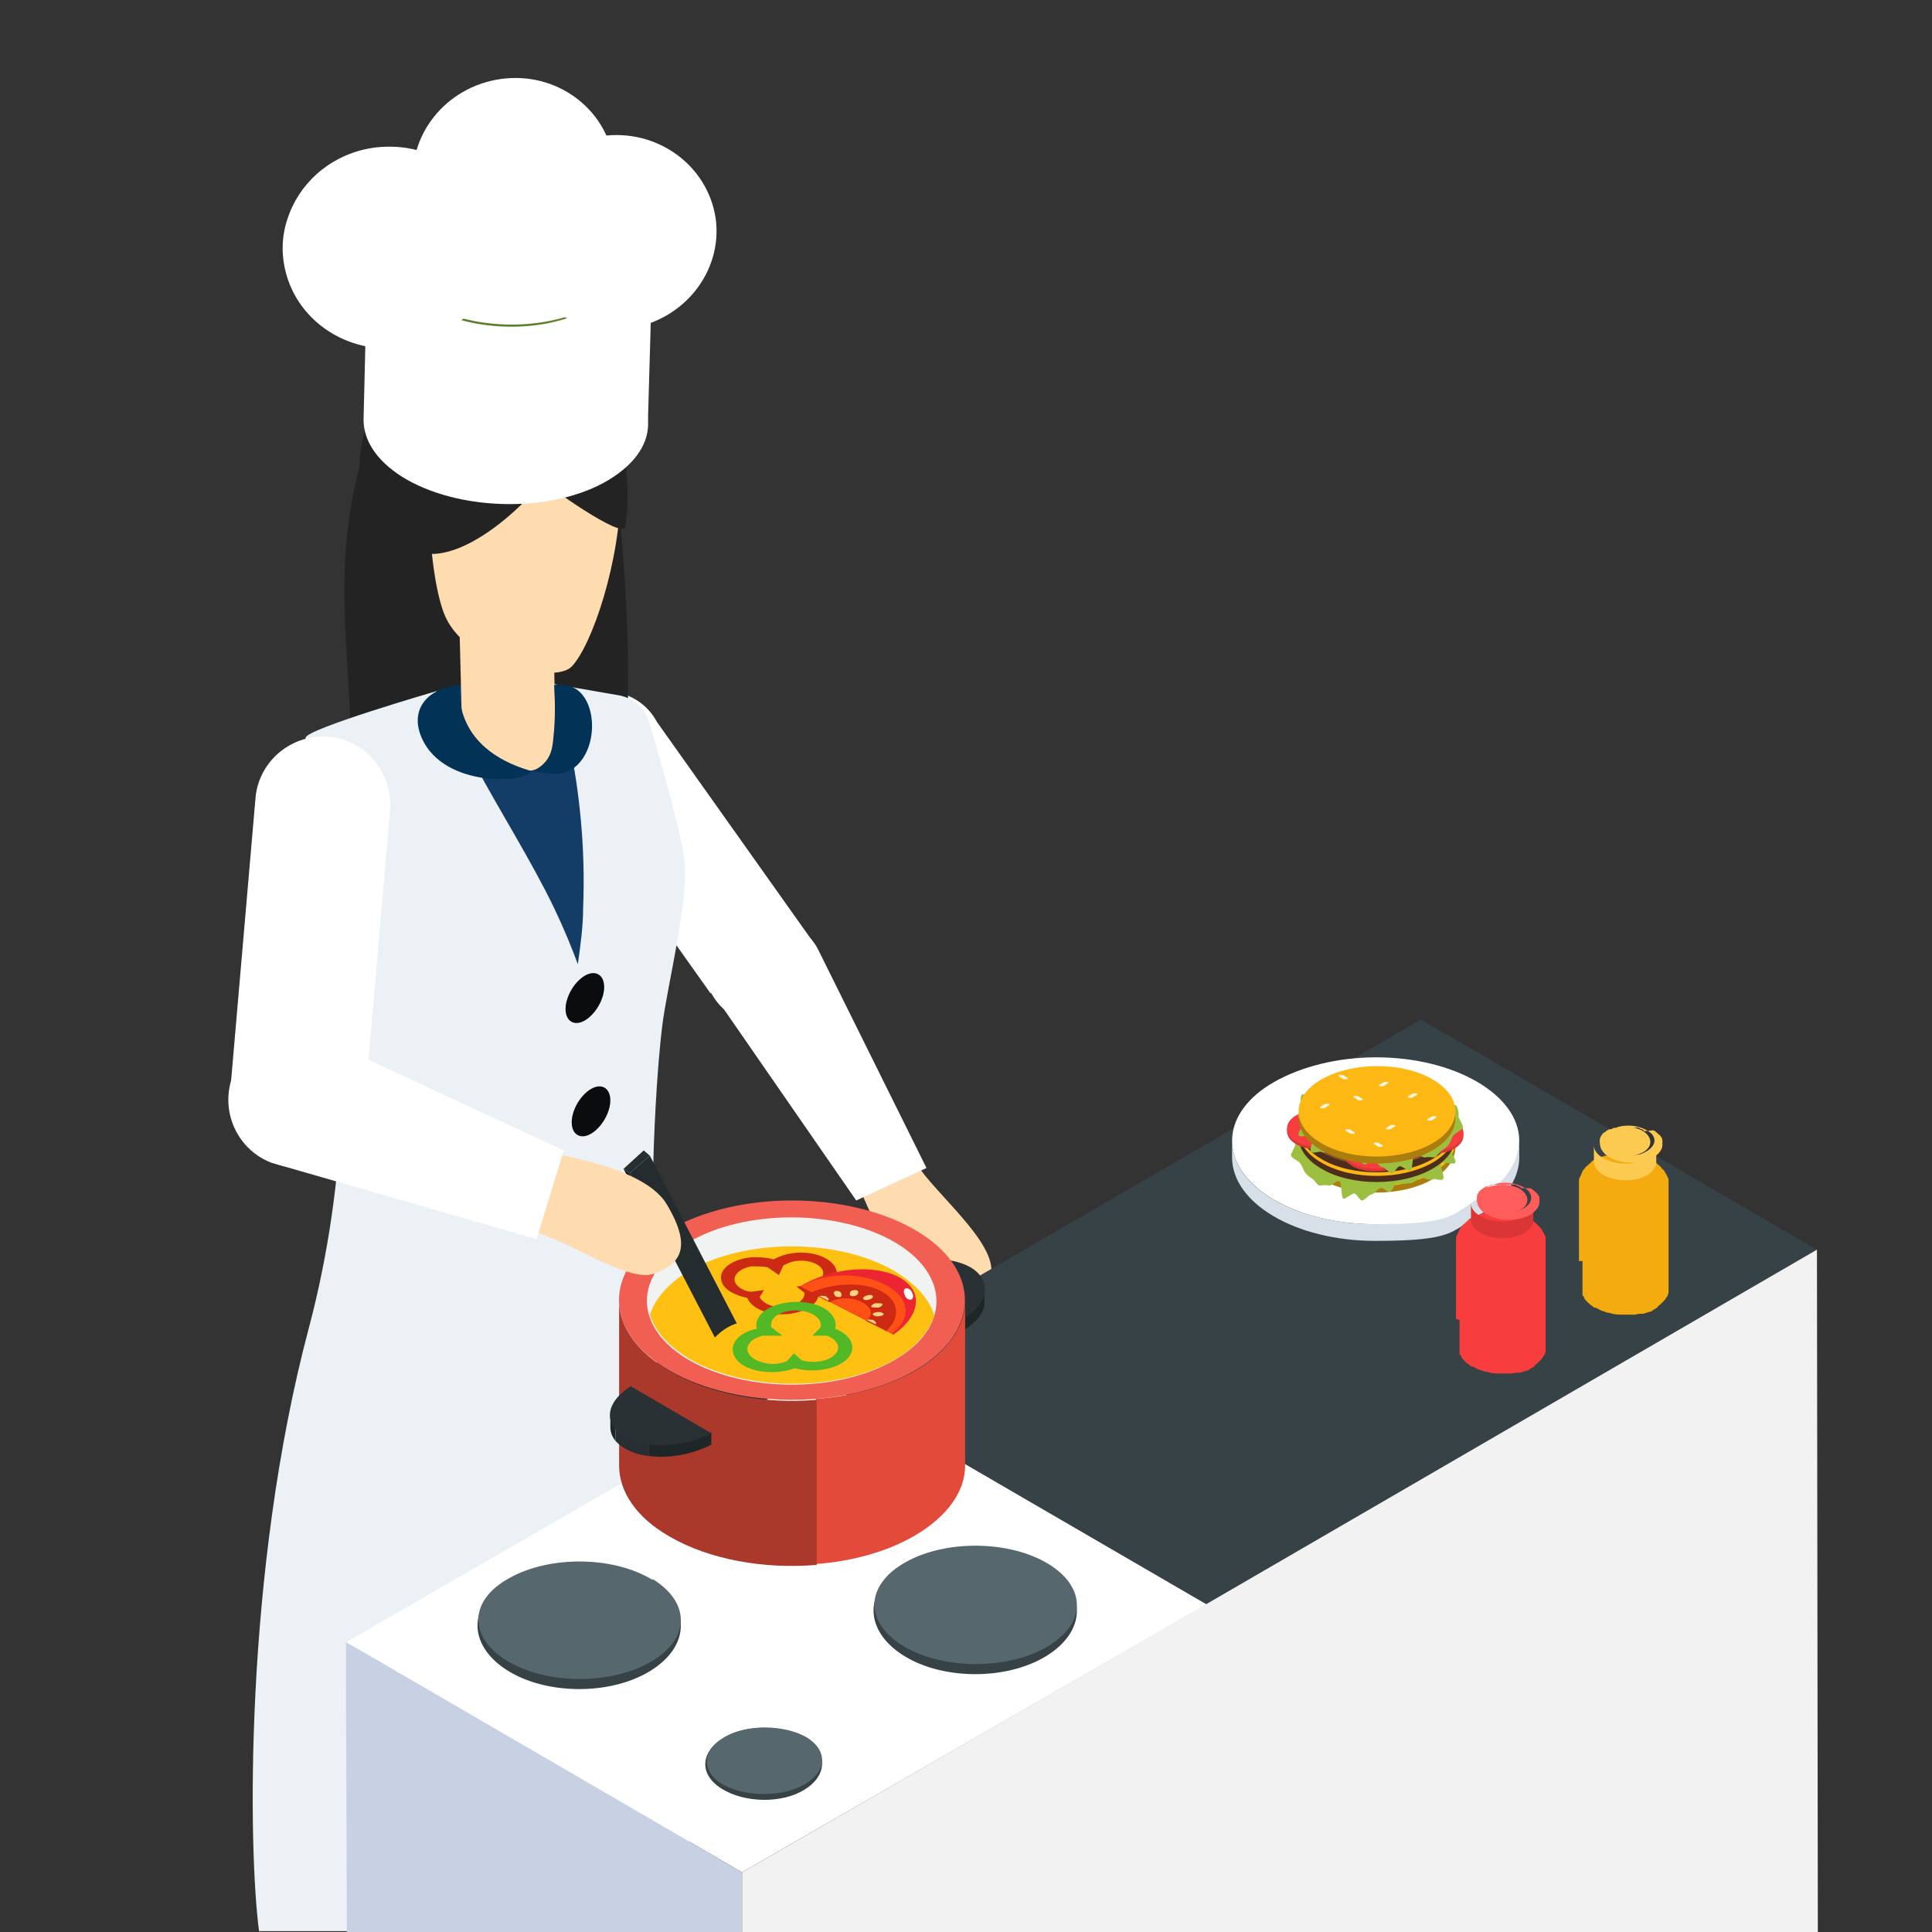 <?xml version="1.0" encoding="UTF-8"?>
<svg xmlns="http://www.w3.org/2000/svg" version="1.1" viewBox="0 0 220 220">
  <rect x="0" y="0" width="220" height="220" fill="#333333" stroke="none"/>
  <defs>
    <style>
      .cls-1 {
        fill: #ebf1f5;
      }

      .cls-2 {
        fill: #ab7d0d;
      }

      .cls-3 {
        fill: #fdb813;
      }

      .cls-4 {
        fill: #242c2e;
      }

      .cls-5 {
        fill: #fff;
      }

      .cls-6 {
        fill: #824e2c;
      }

      .cls-7, .cls-8 {
        fill: #c8d1e3;
      }

      .cls-9 {
        fill: #133c66;
      }

      .cls-10 {
        fill: #56676e;
      }

      .cls-11 {
        fill: none;
      }

      .cls-12 {
        fill: #272f32;
      }

      .cls-13 {
        fill: #5b8025;
      }

      .cls-14 {
        fill: #52b825;
      }

      .cls-15 {
        fill: #f3ab10;
      }

      .cls-16 {
        fill: #e24b3a;
      }

      .cls-17 {
        fill: #374246;
      }

      .cls-18 {
        fill: #d7e0e9;
      }

      .cls-19 {
        fill: #f2f2f2;
      }

      .cls-20 {
        fill: #ffdbb0;
      }

      .cls-21 {
        fill: #f1f2f2;
      }

      .cls-22 {
        fill: #293134;
      }

      .cls-23 {
        fill: #ff5c5c;
      }

      .cls-24, .cls-8 {
        isolation: isolate;
      }

      .cls-25 {
        fill: #ffd180;
      }

      .cls-26 {
        fill: #4d2e1a;
      }

      .cls-27 {
        fill: #ff5116;
      }

      .cls-28 {
        fill: #9cbf3f;
      }

      .cls-29 {
        fill: #fff4de;
      }

      .cls-30 {
        fill: #aa392c;
      }

      .cls-31 {
        fill: #0b0c0d;
      }

      .cls-32 {
        fill: #181d1e;
      }

      .cls-33 {
        fill: #262e30;
      }

      .cls-34 {
        fill: #fec111;
      }

      .cls-35 {
        fill: #232323;
      }

      .cls-36 {
        fill: #db3636;
      }

      .cls-37 {
        fill: #ed2532;
      }

      .cls-38 {
        fill: #1f2628;
      }

      .cls-39 {
        fill: #f73d3d;
      }

      .cls-40 {
        fill: #f05f51;
      }

      .cls-41 {
        fill: #033257;
      }

      .cls-42 {
        fill: #e1e4ea;
      }

      .cls-43 {
        fill: #cc2a12;
      }

      .cls-44 {
        fill: #fdca51;
      }

      .cls-8 {
        opacity: .3;
      }
    </style>
  </defs>
  <!-- Generator: Adobe Illustrator 28.7.3, SVG Export Plug-In . SVG Version: 1.2.0 Build 164)  -->
  <g>
    <g id="b">
      <g id="c">
        <g>
          <g>
            <g>
              <path class="cls-20" d="M103.6,129.9c-3.3.5-5.7,2.2-6.5,3.4.3,1.1,1.4,3.4,2.4,5.7,1.4,3.2,5,7.8,7.2,9.1,4.9,2.8,5.1-.3,6-2.5,1.4-3.3-5.2-8.8-7.8-12.3-1.3-1.7-1.2-3.4-1.3-3.4h0Z"/>
              <path class="cls-5" d="M81,113.1c1.7,3.2,5.7,4.4,8.8,2.7h0c3.2-1.7,4.4-5.7,2.6-8.8l-17.6-24.8c-1.7-3.2-5.7-4.4-8.8-2.7h0c-3.2,1.7-4.4,5.7-2.7,8.8,0,0,17.6,24.8,17.6,24.8Z"/>
              <path class="cls-5" d="M84.4,105.6c3.1-1.8,7-.7,8.7,2.4l12.4,25-8,3.7-15.5-22.4c-1.8-3.1-.7-7,2.4-8.7Z"/>
            </g>
            <path class="cls-35" d="M60.7,70.3c1.7-5.1,8-10,7.5-15.3.8-2.4,1.4-4.9,1.4-4.5,3.6,27.7,2.6,52.6-6.7,54.3-3.6.7-3-32.1-2.2-34.5Z"/>
            <path class="cls-35" d="M45.4,57.4c0-1,0-2.5.8-3.3,0,0,0,0,0,0,.2-.9.3-1.8.5-2.8,0-.7,0-1.5-.1-2.2,0-.2,0-.3,0-.5,1.9-1.4,3.9-2.8,6.1-3.8.5,1.8.7,3.8.1,5.4-.1.2-.4.3-.5,0,0-.2-.1-.4-.1-.6,0,1.2-.1,2.4-.2,3.6-.1,3.1.7,6.2.6,9.2,0,.2-.3.4-.5.3,0,1,0,2,0,2.9,0,.3,0,.6,0,.8,1.7,4.2,6.3,11.3,3.8,15.8-2,3.5-8.7,18.6-9.5,15.1-.8-3.7-6.4-10.1-6.5-14.6-.3-10.7-2.2-20,2-32.8,0-.5,3.7,7.9,3.7,7.4Z"/>
            <path class="cls-9" d="M71.6,114h-22.9l1.1-35.2c3.7-1.4,9.6-1.9,13.6-.7,8.9,2.5,8.1,36,8.1,36h0Z"/>
            <path class="cls-20" d="M61.3,87.5c-1.6.7-3.4.1-5-.5-2.5-1-3.7-4.7-3.7-4.7l-.3-11.7,10.7,1.2s.3,10.8.2,13.8c0,1.9-.3,1.3-1.8,1.9h0Z"/>
            <path class="cls-35" d="M46.8,67.8c6.5,6.3,9.1,3.3,15.5-.9,6.5-4.2,9.4-8.9,7.8-17.8-1.6-9.5-14.2-12.3-21.9-8-11.2,6.3-7.7,20.6-1.4,26.7Z"/>
            <path class="cls-20" d="M49,59.7c0,2.7.5,7.2,1.5,10,2.2,6.1,12.7,8.2,14.6,6.2,2.3-2.4,5.6-12,5.6-20.6s-4.6-7.5-11.2-8.4c-4.1-.6-10.3,4.1-10.5,12.8h0Z"/>
            <path class="cls-35" d="M53.4,44.4c5.6-4.1,13.2-2,15.5,1.2,2.6,3.8,2.9,10.8,2.3,14.4-.2,1.5-9-4.7-9.5-5.4.2.7-9.8,11.6-15.4,7.6-.2,0,2.6-14.6,7.1-17.9h0Z"/>
            <path class="cls-1" d="M78.4,219.1c1-11.6-2.6-43.3-3.8-68.1-.9-17.9.5-31.8.8-34.1.6-4.9,3.1-14.3,2.5-19.2-.3-2.9-3.9-15.5-4.2-16.1-.6-1.2-1.7-2.1-3.1-2.4l-7.5-1.3s3.9,11.1,3.3,25.5c0,2.1-.3,4.2-.6,6.4-.7-1.9-1.6-4.1-2.7-6.4-2.6-5.4-6.4-11.4-9-16.3-2.8-5.4-4.4-8.4-4.4-8.4,0,0-14.8,4.3-14.9,5.3-.2,1.3,9.4,33.1.4,67.1-7.5,28.1-6.9,60-5.7,68.8h48.6c.1-.3.2-.6.2-.9h0Z"/>
            <path class="cls-5" d="M26.2,124.4c-.4,4.3,2.7,8.1,6.9,8.5h0c4.2.4,8-2.7,8.4-6.9l2.9-33.6c.4-4.3-2.7-8.1-6.9-8.5h0c-4.2-.4-8,2.7-8.4,6.9l-2.9,33.6Z"/>
            <g class="cls-24">
              <path class="cls-32" d="M81.4,152.3l-9.7-18.7-.7-.5,10.2,19.5c0-.1.2-.2.2-.3h0Z"/>
              <polygon class="cls-33" points="71.7 133.6 71 133.1 73.3 131 74 131.6 71.7 133.6"/>
            </g>
            <path class="cls-31" d="M68.8,112.4c0-1.4-1-2-2.2-1.3-1.2.7-2.2,2.4-2.2,3.8s1,2,2.2,1.3c1.2-.7,2.2-2.4,2.2-3.8Z"/>
            <path class="cls-31" d="M69.5,125.3c0-1.4-1-2-2.2-1.3s-2.2,2.4-2.2,3.8,1,2,2.2,1.3c1.2-.7,2.2-2.4,2.2-3.8h0Z"/>
            <path class="cls-41" d="M64.8,87.8c3.4-1.8,3.4-8.1.5-9.5-.9-.5-2.2-.3-2.2-.3,0,0,.2,2.4,0,5.1-.2,1.7,0,3.5-2.4,4.7,0,0,2.8.7,4.1,0h0Z"/>
            <path class="cls-41" d="M48.1,84.2c2.6,5.5,11.8,5,12.4,3.6-9.4-2.7-8.1-9.8-8.1-9.8-3.7.3-5.9,2.8-4.3,6.2h0Z"/>
            <g>
              <g>
                <g class="cls-24">
                  <path class="cls-13" d="M67.1,29.7c4.8,2.9,4.7,7.5-.2,10.2-4.9,2.7-12.8,2.5-17.6-.4-4.8-2.9-4.7-7.5.2-10.2,4.9-2.7,12.8-2.5,17.6.4Z"/>
                </g>
                <path class="cls-5" d="M67.7,24.1c5,3.2,4.7,8.1-.6,10.9s-13.8,2.6-18.8-.6c-5-3.2-4.7-8.1.6-10.9s13.8-2.6,18.8.6h0Z"/>
                <g>
                  <path class="cls-5" d="M74.1,31.8v5c0,0-.3,10.5-.3,10.5v1c0,2.5-1.8,4.9-5.1,6.7-6.5,3.5-16.8,3.1-22.9-.7-3-1.9-4.4-4.2-4.4-6.5l.2-8.4v-6.6c.1,0,.2-1.5.2-1.5,0,.5,0,1,.2,1.5.2.7.5,1.4,1,2,.7,1,1.8,2,3.1,2.9.7.5,1.5.8,2.3,1.2.4.1.7.3,1.1.4,6.1,2.3,14.1,2,19.5-.9.2,0,.3-.2.5-.3.4-.2.8-.5,1.1-.7,2.3-1.6,3.5-3.7,3.5-5.7h0Z"/>
                  <path class="cls-5" d="M47.5,23.3c.3-.1.6-.3.9-.4.3-.1.8-.3,1.1-.5.6-.2,1.4-.5,2-.6.4-.1.8-.2,1.2-.3.9-.2,2.1-.3,2.3-.3.4,0,.8,0,1.1,0,.3,0,.8,0,1.1,0s.8,0,1.2,0c.7,0,1.6.1,2.3.2.3,0,.8.1,1.1.2.3,0,1.4.2,2.2.5.3,0,.8.2,1.1.3.6.2,1.4.5,2,.8.3.1.7.3,1,.5.3.2.7.4,1,.6-.4-.2-.9-.2-1.5,0-5-3.2-13.5-3.4-18.8-.6-5.4,2.8-5.7,7.7-.6,10.9,5,3.2,13.5,3.5,18.8.6,5.4-2.8,5.7-7.7.6-10.9.6-.3,1.1-.3,1.5,0,.2.1.5.3.8.5.4.3,1,.7,1.3,1.1.9.9,1.5,1.7,1.5,1.8.2.3.5.8.6,1.1.1.3.3.7.4,1,0,.3.2.6.2.9,0,.2,0,.4,0,.6,0,.3,0,.6,0,.9,0,2.5-1.8,4.9-5.1,6.7-6.5,3.4-16.8,3.1-22.9-.7-3-1.9-4.4-4.2-4.4-6.6h0c0-.4,0-.8.1-1.2,0-.3.1-.7.2-1,.2-.5.4-1.3,1.2-2.3.2-.3.5-.7.8-1,.3-.3.8-.8,1.2-1.1.3-.3.8-.6,1.1-.8.3-.2.8-.5,1.1-.6h0Z"/>
                </g>
              </g>
              <g>
                <path class="cls-5" d="M56.1,30.7c-.8,3.3-3.2,6.1-6.4,7.7-.4.2-.9.4-1.4.6-.8.3-1.6.5-2.4.6-.7.1-1.3.1-2,.1-.8,0-1.6-.1-2.4-.3-4.7-1-8.5-4.7-9.2-9.6-.3-2,0-3.9.7-5.6,1.5-3.8,5.1-6.8,9.7-7.4,1.6-.2,3.3-.1,4.8.3,2.9.7,5.4,2.5,7,4.8.9,1.4,1.6,2.9,1.8,4.7.2,1.5.1,2.9-.2,4.2h0Z"/>
                <path class="cls-5" d="M69.9,18.4c.8,6-3.6,11.6-9.9,12.4-6.3.9-12-3.3-12.9-9.3-.8-6,3.6-11.6,9.9-12.5,6.3-.9,12,3.3,12.9,9.3h0Z"/>
                <path class="cls-5" d="M81.5,24.9c.8,6-3.6,11.6-9.9,12.5-6.3.9-12.1-3.3-13-9.4-.8-6,3.6-11.6,9.9-12.5s12.1,3.3,13,9.4h0Z"/>
              </g>
            </g>
          </g>
          <g>
            <g>
              <polygon class="cls-17" points="137.3 182.7 92.2 156.5 161.8 116.1 206.9 142.3 137.3 182.7"/>
              <g>
                <g class="cls-24">
                  <path class="cls-18" d="M140.3,129.9v1.9c0,5.2,7.2,9.5,16.3,9.5s8.6-1.1,11.6-2.8c3-1.7,4.8-4.1,4.8-6.7v-1.9c0,2.6-1.9,5-4.8,6.7-3,1.7-7.1,2.8-11.6,2.8-9,0-16.3-4.2-16.3-9.5h0Z"/>
                  <path class="cls-5" d="M145.1,123.2c-3,1.7-4.8,4.1-4.8,6.7,0,5.2,7.2,9.5,16.3,9.5s8.6-1.1,11.6-2.8,4.8-4.1,4.8-6.7c0-5.2-7.3-9.5-16.3-9.5-4.5,0-8.6,1.1-11.6,2.8h0Z"/>
                  <path class="cls-42" d="M150.1,126.1c-1.7,1-2.7,2.3-2.7,3.8,0,2.9,4.1,5.3,9.2,5.3s4.9-.6,6.5-1.6,2.7-2.3,2.7-3.8c0-3-4.1-5.3-9.2-5.3s-4.9.6-6.5,1.6h0Z"/>
                </g>
                <g>
                  <g>
                    <path class="cls-2" d="M150.5,127c3.5-2,9.2-2,12.6,0,3.5,2,3.5,5.3,0,7.3s-9.2,2-12.6,0c-3.5-2-3.5-5.3,0-7.3Z"/>
                    <path class="cls-3" d="M150.5,126.3c3.5-2,9.2-2,12.6,0,3.5,2,3.5,5.3,0,7.3s-9.2,2-12.6,0c-3.5-2-3.5-5.3,0-7.3Z"/>
                  </g>
                  <path class="cls-28" d="M150.5,127c.3-.2.5-.4.8-.6.3-.1.7,0,1.1,0,.3-.1.7.1,1,0,.3,0,.6-.5.9-.6.3,0,.7.3,1,.3.3,0,.6-.6.9-.6.3,0,.6.5,1,.5.3,0,.8-1.2,1.1-1.2.3,0,.5,1.2.9,1.3s.7,0,1,0c.3,0,.9-.5,1.2-.4.3.1.3,1.1.6,1.2.3.1,1.1-.6,1.4-.4.3.2.1,1.1.4,1.3.3.2,1.4-.3,1.6,0,.2.3-.1,1.1,0,1.4.2.3.3.7.4,1,0,.3-.4.6-.5,1,0,.3.6.9.4,1.2-.1.3-1.3-.2-1.6.1-.2.2.5,1.5.2,1.8-.3.2-1-.2-1.3,0-.3.2-.9-.3-1.2-.2-.3.1-.5.3-.8.5s-.6.1-.9.2c-.3,0-.6,0-1,0s-.5.9-.9.9c-.3,0-.7-.5-1-.4-.3,0-.7.7-1,.7s-.8.7-1.1.7c-.3,0-.6-.8-.9-.8-.3,0-.9.6-1.2.6-.3,0-.2-1.9-.5-2-.3-.1-.9.6-1.2.5-.3-.1-.8,0-1.1,0-.3-.2-.5-.6-.8-.8-.3-.2-.6-.4-.8-.7-.2-.3-.3-.7-.5-1-.2-.3-1-.6-1.1-.9,0-.3.4-.9.5-1.2,0-.3,0-.8.2-1.2.2-.3.9-.2,1.2-.5.2-.2.4-.5.7-.7.3-.2.5-.5.8-.7h0Z"/>
                  <g>
                    <path class="cls-26" d="M150.5,125.8c3.5-2,9.2-2,12.6,0,3.5,2,3.5,5.3,0,7.3-3.5,2-9.2,2-12.6,0-3.5-2-3.5-5.3,0-7.3Z"/>
                    <path class="cls-6" d="M150.5,125.1c3.5-2,9.2-2,12.6,0,3.5,2,3.5,5.3,0,7.3s-9.2,2-12.6,0c-3.5-2-3.5-5.3,0-7.3Z"/>
                  </g>
                  <g>
                    <path class="cls-3" d="M150.5,125.1c3.5-2,9.2-2,12.6,0,3.5,2,3.5,5.3,0,7.3s-9.2,2-12.6,0c-3.5-2-3.5-5.3,0-7.3Z"/>
                    <path class="cls-3" d="M150.5,124.7c3.5-2,9.2-2,12.6,0,3.5,2,3.5,5.3,0,7.3-3.5,2-9.2,2-12.6,0-3.5-2-3.5-5.3,0-7.3Z"/>
                  </g>
                  <g>
                    <path class="cls-26" d="M150.5,124.7c3.5-2,9.2-2,12.6,0,3.5,2,3.5,5.3,0,7.3-3.5,2-9.2,2-12.6,0-3.5-2-3.5-5.3,0-7.3Z"/>
                    <path class="cls-6" d="M150.5,123.9c3.5-2,9.2-2,12.6,0,3.5,2,3.5,5.3,0,7.3-3.5,2-9.2,2-12.6,0-3.5-2-3.5-5.3,0-7.3Z"/>
                  </g>
                  <g>
                    <path class="cls-36" d="M154,129.8c1.4-.8,3.8-.8,5.2,0,1.4.8,1.4,2.2,0,3s-3.8.8-5.2,0c-1.4-.8-1.4-2.2,0-3Z"/>
                    <path class="cls-39" d="M154,129.5c1.4-.8,3.8-.8,5.2,0,1.4.8,1.4,2.2,0,3s-3.8.8-5.2,0c-1.4-.8-1.4-2.2,0-3Z"/>
                  </g>
                  <g>
                    <path class="cls-36" d="M147.6,127.3c1.4-.8,3.8-.8,5.2,0,1.4.8,1.4,2.2,0,3-1.4.8-3.8.8-5.2,0-1.4-.8-1.4-2.2,0-3Z"/>
                    <path class="cls-39" d="M147.6,127c1.4-.8,3.8-.8,5.2,0,1.4.8,1.4,2.2,0,3s-3.8.8-5.2,0-1.4-2.2,0-3Z"/>
                  </g>
                  <g>
                    <path class="cls-36" d="M160.4,127.8c1.4-.8,3.8-.8,5.2,0,1.4.8,1.4,2.2,0,3s-3.8.8-5.2,0c-1.4-.8-1.4-2.2,0-3Z"/>
                    <path class="cls-39" d="M160.4,127.5c1.4-.8,3.8-.8,5.2,0s1.4,2.2,0,3-3.8.8-5.2,0-1.4-2.2,0-3Z"/>
                  </g>
                  <path class="cls-28" d="M163.2,123.9c-.3-.2-.5-.4-.9-.6-.3-.1-.8,0-1.1,0-.3,0-.7.1-1,0-.3,0-.5-.5-.9-.6-.3,0-.7.3-1,.3-.3,0-.6-.6-.9-.6s-.6.5-1,.5c-.3,0-.8-1.2-1.1-1.2-.3,0-.5,1.2-.9,1.3s-.7,0-1,0c-.3,0-.9-.5-1.2-.4-.3.1-.3,1.1-.6,1.2-.3.1-1.1-.6-1.4-.4-.3.2-.1,1.1-.4,1.3-.3.2-1.4-.3-1.6,0-.2.3,0,1.1,0,1.4-.2.3-.3.7-.4,1,0,.3.4.6.5,1,0,.3-.6.9-.4,1.2.2.3,1.3-.2,1.6.1.2.2-.5,1.5-.2,1.8.3.2,1-.2,1.3,0,.3.2.8-.3,1.2-.2.3.1.5.4.8.5s.6.1.9.2c.3,0,.6,0,1,0,.3,0,.5.9.9.9.3,0,.7-.5,1-.4.3,0,.7.7,1,.7s.8.7,1.1.7c.3,0,.6-.8.9-.8.3,0,.9.6,1.2.5.3,0,.2-1.9.5-2,.3-.1.9.6,1.2.5.3-.1.8,0,1.1,0,.3-.2.5-.6.8-.8.3-.2.6-.4.8-.7.2-.3.3-.7.5-1,.2-.3,1-.6,1.1-.9,0-.3-.4-.9-.5-1.2,0-.3,0-.8-.2-1.2-.1-.3-.9-.2-1.2-.5-.2-.2-.4-.5-.7-.8-.3-.2-.5-.5-.8-.7h0Z"/>
                  <g>
                    <path class="cls-2" d="M150.5,123.7c3.5-2,9.2-2,12.6,0,3.5,2,3.5,5.3,0,7.3-3.5,2-9.2,2-12.6,0-3.5-2-3.5-5.3,0-7.3Z"/>
                    <path class="cls-3" d="M150.5,122.9c3.5-2,9.2-2,12.6,0,3.5,2,3.5,5.3,0,7.3s-9.2,2-12.6,0c-3.5-2-3.5-5.3,0-7.3Z"/>
                  </g>
                  <path class="cls-29" d="M157.9,128.4c-.1,0-.1.2,0,.2h0c.1,0,.3,0,.4,0l.5-.3c.1,0,.1-.2,0-.2h0c-.1,0-.3,0-.4,0l-.5.3Z"/>
                  <path class="cls-29" d="M157.1,123.5c-.1,0-.1.2,0,.2h0c.1,0,.3,0,.4,0l.5-.3c.1,0,.1-.2,0-.2h0c-.1,0-.3,0-.4,0l-.5.3h0Z"/>
                  <path class="cls-29" d="M160.4,124.8c-.1,0-.1.2,0,.2h0c.1,0,.3,0,.4,0l.5-.3c.1,0,.1-.2,0-.2h0c-.1,0-.3,0-.4,0,0,0-.5.3-.5.3Z"/>
                  <path class="cls-29" d="M155.1,125.1c.1,0,.1.2,0,.2h0c-.1,0-.3,0-.4,0l-.5-.3c-.1,0-.1-.2,0-.2h0c.1,0,.3,0,.4,0l.5.3h0Z"/>
                  <path class="cls-29" d="M153.4,122.7c.1,0,.1.2,0,.2h0c-.1,0-.3,0-.4,0l-.5-.3c-.1,0-.1-.2,0-.2h0c.1,0,.3,0,.4,0l.5.3Z"/>
                  <path class="cls-29" d="M154.2,128.9c.1,0,.1.2,0,.2h0c-.1,0-.3,0-.4,0l-.5-.3c-.1,0-.1-.2,0-.2h0c.1,0,.3,0,.4,0,0,0,.5.3.5.3Z"/>
                  <path class="cls-29" d="M157.4,130.4c.1,0,.1.2,0,.2h0c-.1,0-.3,0-.4,0l-.5-.3c-.1,0-.1-.2,0-.2h0c.1,0,.3,0,.4,0l.5.3h0Z"/>
                  <path class="cls-29" d="M162.6,127.4c-.1,0-.1.2,0,.2h0c.1,0,.3,0,.4,0l.5-.3c.1,0,.1-.2,0-.2h0c-.1,0-.3,0-.4,0l-.5.3h0Z"/>
                  <path class="cls-29" d="M150.4,126c-.1,0-.1.2,0,.2h0c.1,0,.3,0,.4,0l.5-.3c.1,0,.1-.2,0-.2h0c-.1,0-.3,0-.4,0l-.5.3Z"/>
                </g>
              </g>
              <g>
                <polygon class="cls-5" points="92.3 156.5 39.4 187 84.5 213.2 137.4 182.7 92.3 156.5"/>
                <g>
                  <polygon class="cls-11" points="84.5 215.5 84.5 215.8 84.5 214.3 84.5 215.5"/>
                  <polygon class="cls-7" points="39.4 187 41.5 188.2 39.4 187 39.4 189.4 39.4 190 39.4 189.4 39.4 187"/>
                  <polygon class="cls-7" points="39.4 190.7 39.4 190 39.4 190.7 39.5 220 39.5 220 39.4 190.7"/>
                  <polygon class="cls-7" points="44.6 190 41.5 188.2 44.6 190 44.6 190"/>
                  <polygon class="cls-7" points="84.5 215.8 84.5 215.5 84.5 214.3 84.5 213.2 44.6 190 41.5 188.2 39.4 187 39.4 189.4 39.4 190 39.4 190.7 39.5 220 42.8 220 84.5 220 84.5 215.8"/>
                  <polygon class="cls-8" points="91.1 209.4 84.5 213.2 91.1 209.4 91.1 209.4"/>
                  <polygon class="cls-19" points="206.9 142.3 137.3 182.7 137.3 182.7 91.1 209.4 84.5 213.2 84.5 213.2 84.5 213.2 84.5 214.3 84.5 215.8 84.5 216.7 84.5 220 92.7 220 198.5 220 207 220 206.9 142.3"/>
                  <polygon class="cls-19" points="84.5 216.7 84.5 215.8 84.5 220 84.5 220 84.5 216.7"/>
                  <polygon class="cls-8" points="84.5 216.7 84.5 215.8 84.5 220 84.5 220 84.5 216.7"/>
                  <polygon class="cls-19" points="84.5 213.2 84.5 213.2 84.5 214.3 84.5 213.2"/>
                  <polygon class="cls-8" points="84.5 213.2 84.5 213.2 84.5 214.3 84.5 213.2"/>
                </g>
                <g class="cls-24">
                  <path class="cls-17" d="M119.4,178.4c4.4,2.9,4.3,7.4-.3,10.2s-12,2.7-16.4-.2c-4.4-2.9-4.3-7.4.3-10.2s12-2.7,16.4.2Z"/>
                  <path class="cls-10" d="M119.4,178.1c4.4,2.7,4.3,6.9-.3,9.5-4.6,2.6-11.9,2.5-16.3-.2-4.4-2.7-4.3-6.9.3-9.5s11.9-2.5,16.3.2Z"/>
                </g>
                <g class="cls-24">
                  <path class="cls-17" d="M95.3,167.8c2.5,1.6,2.4,4.2-.2,5.8-2.6,1.6-6.8,1.5-9.4-.1-2.5-1.6-2.5-4.2.2-5.8,2.6-1.6,6.8-1.5,9.4.1Z"/>
                  <path class="cls-10" d="M95.3,167.6c2.5,1.5,2.4,3.9-.2,5.4-2.6,1.5-6.8,1.4-9.3,0-2.5-1.5-2.4-3.9.2-5.4,2.6-1.5,6.8-1.4,9.3.1h0Z"/>
                </g>
                <g class="cls-24">
                  <path class="cls-17" d="M91.8,198c2.5,1.6,2.4,4.2-.2,5.8-2.6,1.6-6.8,1.5-9.4-.1s-2.5-4.2.2-5.8c2.6-1.6,6.8-1.5,9.4.1Z"/>
                  <path class="cls-10" d="M91.8,197.8c2.5,1.5,2.4,3.9-.2,5.4-2.6,1.5-6.8,1.4-9.3,0-2.5-1.5-2.4-3.9.2-5.4,2.6-1.5,6.8-1.4,9.3,0Z"/>
                </g>
                <g class="cls-24">
                  <path class="cls-17" d="M74.3,180.1c4.4,2.9,4.3,7.4-.3,10.2-4.6,2.8-12,2.7-16.4-.2-4.4-2.9-4.3-7.4.3-10.2s12-2.7,16.4.2Z"/>
                  <path class="cls-10" d="M74.3,179.8c4.4,2.7,4.3,6.9-.3,9.5-4.6,2.6-11.9,2.5-16.3-.2-4.4-2.7-4.3-6.9.3-9.4,4.6-2.6,11.9-2.5,16.3.2h0Z"/>
                </g>
              </g>
              <g>
                <path class="cls-39" d="M165.8,150.2v-7s0-1.1,0-1.1c0-.1,0-.3,0-.4,0,0,0-.2,0-.3,0-.1,0-.3,0-.4,0-.2.2-.5.4-1,0-.1.2-.3.3-.4,0-.1.2-.2.3-.3,0,0,.2-.2.2-.2,0,0,.2-.1.2-.2.1-.1.3-.2.5-.3.1,0,.3-.1.4-.2,0,0,.2,0,.3-.1.1,0,.2-.1.3-.1,0,0,.2,0,.3-.1.2,0,.4-.1.6-.1,0,0,.2,0,.3,0,0,0,.2,0,.3,0,.2,0,.4,0,.6,0h.3c0,0,.2,0,.3,0,0,0,.2,0,.3,0,.1,0,.4,0,.6.1.1,0,.2,0,.3,0,.2,0,.4.1.6.2.1,0,.3.1.4.2,0,0,.2.1.3.1.1,0,.3.2.5.3.1.1.3.2.5.4.1.1.2.2.3.3,0,0,.1.1.2.2,0,.1.2.2.2.3,0,.1.1.2.2.3,0,0,0,.2.1.2,0,.1.1.2.1.4,0,0,0,.2,0,.3,0,.1,0,.2,0,.4,0,.2,0,.4,0,.5v8.1s0,2.9,0,2.9c0,.1,0,.3,0,.4,0,0,0,.1,0,.2,0,.1,0,.2-.1.4s-.1.2-.2.3c0,.1-.2.3-.3.4,0,0-.2.2-.3.3-.1.1-.3.2-.4.4,0,0-.2.1-.3.2-.1,0-.2.1-.3.2-.1,0-.2.1-.3.1,0,0-.2,0-.3.1-.1,0-.2,0-.3.1-.1,0-.2,0-.3,0-.4,0-.7.1-.7.1-.3,0-.5,0-.7,0,0,0-.4,0-.7,0-.5,0-1,0-1.5-.2,0,0-.4,0-.7-.2-.1,0-.2,0-.3-.1-.1,0-.2-.1-.4-.2,0,0-.2-.1-.3-.1-.1,0-.2-.1-.3-.2-.2-.1-.4-.3-.5-.4,0,0-.1-.1-.2-.2,0,0-.2-.2-.2-.3s-.1-.2-.2-.3c0,0,0-.1,0-.2,0,0,0-.2,0-.2,0-.1,0-.3,0-.4,0,0,0-.1,0-.2v-2.9h0Z"/>
                <path class="cls-23" d="M169,135.4c-1.1.7-1.1,1.7,0,2.4,1.2.6,3,.6,4.1,0s1.1-1.7,0-2.4c-1.2-.7-3-.6-4.1,0h0Z"/>
                <path class="cls-36" d="M174.6,139v-1.9c0,.5-.3,1-1,1.4-1.4.8-3.6.8-5,0-.7-.4-1.1-.9-1.1-1.5v1.9c0,.5.4,1.1,1.1,1.5,1.4.8,3.6.8,5,0,.6-.4,1-.9,1-1.4h0Z"/>
                <path class="cls-23" d="M173.4,135.3h-.2c0-.1-.2-.2-.2-.2-.1,0-.3-.1-.4-.2,0,0-.2,0-.2,0-.2,0-.4,0-.5,0,0,0-.2,0-.2,0,0,0-.2,0-.2,0h-.2c-.1,0-.4,0-.5,0,0,0-.2,0-.2,0,0,0-.3,0-.5,0,0,0-.2,0-.2,0-.1,0-.3.1-.4.2,0,0-.2,0-.2,0,0,0-.2,0-.2.1,0,0,.2,0,.3,0,1.1-.7,2.9-.7,4.1,0,1.1.6,1.2,1.7,0,2.4-1.1.7-2.9.7-4.1,0-1.2-.6-1.2-1.7,0-2.4-.1,0-.2,0-.3,0,0,0-.1,0-.2.1,0,0-.2.2-.3.2-.2.2-.3.4-.3.4,0,0-.1.2-.1.2,0,0,0,.1,0,.2,0,0,0,.1,0,.2,0,0,0,0,0,.1,0,0,0,.1,0,.2,0,.5.4,1.1,1.1,1.5,1.4.8,3.6.8,5,0,.6-.4,1-.9,1-1.4h0c0,0,0-.2,0-.2,0,0,0-.2,0-.2,0-.1,0-.3-.2-.5,0,0-.1-.2-.2-.2,0,0-.2-.2-.2-.2,0,0-.2-.1-.2-.2,0,0-.2,0-.2-.1h0Z"/>
              </g>
              <g>
                <path class="cls-15" d="M179.8,143.6v-7s0-1.1,0-1.1c0-.1,0-.3,0-.4,0,0,0-.2,0-.3,0-.1,0-.3,0-.4,0-.2.2-.5.4-1,0-.1.2-.3.3-.4,0-.1.2-.2.3-.3,0,0,.2-.2.2-.2,0,0,.2-.1.2-.2.1-.1.3-.2.5-.3.1,0,.3-.2.4-.2,0,0,.2,0,.3-.1.1,0,.2,0,.3-.1,0,0,.2,0,.3,0,.2,0,.4,0,.6-.1,0,0,.2,0,.3,0,0,0,.2,0,.3,0,.2,0,.4,0,.6,0h.3c0,0,.2,0,.3,0,0,0,.2,0,.3,0,.1,0,.4,0,.6,0,.1,0,.2,0,.3,0,.2,0,.4.1.6.2.1,0,.3.1.4.2,0,0,.2,0,.3.1.1,0,.3.2.5.3.1,0,.3.2.5.4.1,0,.2.2.3.3,0,0,.1.2.2.2,0,0,.2.2.2.3,0,0,.1.2.2.3,0,0,0,.2.1.2,0,.1.1.2.1.3,0,0,0,.2,0,.3,0,.1,0,.2,0,.4,0,.2,0,.4,0,.5v8.1s0,2.9,0,2.9c0,.1,0,.3,0,.4,0,0,0,.1,0,.2,0,.1,0,.2-.1.4,0,.1-.1.2-.2.3,0,.1-.2.3-.3.4,0,0-.2.2-.3.3-.1.1-.3.2-.4.4,0,0-.2.1-.3.2-.1,0-.2.1-.3.2-.1,0-.2.1-.3.1,0,0-.2,0-.3.1-.1,0-.2,0-.3.1-.1,0-.2,0-.3,0-.4,0-.7.1-.7.1-.3,0-.5,0-.7,0,0,0-.4,0-.7,0-.5,0-1,0-1.5-.2,0,0-.4,0-.7-.2-.1,0-.2,0-.3-.1-.1,0-.2-.1-.4-.2,0,0-.2-.1-.3-.1-.1,0-.2-.1-.3-.2-.2-.1-.4-.3-.5-.4l-.2-.2c0,0-.2-.2-.2-.3s-.1-.2-.2-.3c0,0,0-.1,0-.2,0,0,0-.2,0-.2,0-.1,0-.3,0-.4v-3.1h0Z"/>
                <path class="cls-44" d="M183,128.8c-1.1.7-1.1,1.7,0,2.4,1.1.7,3,.6,4.1,0s1.1-1.7,0-2.4c-1.2-.7-3-.6-4.1,0h0Z"/>
                <path class="cls-44" d="M188.6,132.4v-1.9c0,.5-.3,1-1,1.4-1.4.8-3.6.8-5,0-.7-.4-1.1-.9-1.1-1.5v1.9c0,.5.4,1.1,1.1,1.5,1.4.8,3.6.8,5,0,.6-.4,1-.9,1-1.4h0Z"/>
                <path class="cls-44" d="M187.4,128.8h-.2c0-.1-.2-.2-.2-.2-.1,0-.3-.1-.4-.2,0,0-.2,0-.2,0-.2,0-.4,0-.5,0,0,0-.2,0-.2,0,0,0-.2,0-.2,0h-.2c-.1,0-.4,0-.5,0,0,0-.2,0-.2,0,0,0-.3,0-.5,0,0,0-.2,0-.2,0-.1,0-.3.1-.4.2,0,0-.1,0-.2,0,0,0-.2,0-.2.1,0,0,.2,0,.3,0,1.1-.7,2.9-.7,4.1,0,1.2.6,1.2,1.7,0,2.4-1.1.7-2.9.7-4.1,0-1.2-.6-1.2-1.7,0-2.4-.1,0-.2,0-.3,0,0,0-.1,0-.2.1,0,0-.2.2-.3.2-.2.2-.3.4-.3.4,0,0-.1.2-.1.2,0,0,0,.1,0,.2,0,0,0,.1,0,.2,0,0,0,0,0,.1,0,0,0,.1,0,.2,0,.5.4,1.1,1.1,1.5,1.4.8,3.6.8,5,0,.6-.4,1-.9,1-1.4h0c0,0,0-.2,0-.3,0,0,0-.2,0-.2,0-.1,0-.3-.2-.5,0,0-.1-.2-.2-.2,0,0-.2-.2-.2-.2,0,0-.2-.1-.2-.2,0,0-.2,0-.2-.1h0Z"/>
              </g>
            </g>
            <g>
              <g class="cls-24">
                <polygon class="cls-4" points="100.6 144.8 100.6 146.2 109.7 151.5 109.7 150.1 100.6 144.8"/>
                <g class="cls-24">
                  <g class="cls-24">
                    <path class="cls-38" d="M109.7,150.1v1.4c1.6-1,2.5-2.2,2.4-3.3v-1.4c0,1.1-.8,2.4-2.4,3.3h0Z"/>
                  </g>
                </g>
                <path class="cls-22" d="M100.6,144.8l9.1,5.3c2.9-1.8,3.3-4.3.8-5.8-2.5-1.4-6.9-1.2-9.9.4Z"/>
              </g>
              <g class="cls-24">
                <g class="cls-24">
                  <g class="cls-24">
                    <path class="cls-16" d="M109.9,148.1v18.8c0,2.9-2,5.8-5.8,8-3.1,1.8-7.1,2.9-11.2,3.2v-18.8c4.2-.3,8.1-1.4,11.3-3.2,3.8-2.2,5.7-5.1,5.7-8h0Z"/>
                    <path class="cls-30" d="M93,159.4v18.8c-6,.5-12.2-.6-16.7-3.2-3.9-2.2-5.8-5.2-5.8-8.1v-18.8c0,2.9,2,5.9,5.9,8.1,4.5,2.6,10.7,3.7,16.6,3.2h0Z"/>
                  </g>
                </g>
                <path class="cls-40" d="M104.1,140c7.7,4.4,7.7,11.7,0,16.1s-20.1,4.4-27.8,0c-7.7-4.4-7.8-11.7,0-16.1,7.7-4.4,20.1-4.4,27.8,0Z"/>
                <path class="cls-21" d="M101.8,141.4c6.4,3.7,6.5,9.8,0,13.5-6.4,3.7-16.8,3.7-23.3,0-6.4-3.7-6.5-9.8,0-13.5,6.4-3.7,16.8-3.7,23.3,0Z"/>
                <path class="cls-34" d="M78.6,154.8c6.5,3.7,16.9,3.7,23.3,0,2.4-1.4,3.9-3.2,4.5-5-.6-1.9-2.1-3.6-4.6-5.1-6.4-3.7-16.9-3.7-23.3,0-2.4,1.4-3.9,3.2-4.5,5,.6,1.9,2.1,3.6,4.6,5.1h0Z"/>
                <path class="cls-43" d="M90.3,142.7c-.9.1-1.6.4-2.2.7-.8-.2-1.8-.3-2.8-.2-2.2.3-3.6,1.5-3.1,2.8.3.9,1.5,1.5,2.9,1.8h0c.5,1.3,2.7,2.1,4.9,1.8,2-.3,3.4-1.3,3.2-2.5,1.5-.5,2.4-1.5,2-2.6-.5-1.3-2.7-2.1-4.9-1.8h0ZM92.4,146.3l-1.7.2.9.7c.1.7-.7,1.4-2,1.6-1.4.2-2.7-.3-3.1-1.1l.5-.8-1.5.2c-.9-.1-1.6-.6-1.8-1.1-.3-.8.6-1.6,1.9-1.8.6,0,1.2,0,1.8.1l1.3.9.5-1.1c.4-.2.8-.4,1.4-.5,1.4-.2,2.8.3,3.1,1.1.2.6-.3,1.3-1.3,1.6h0Z"/>
                <path class="cls-14" d="M86.6,149.7c-.4.5-.6,1.1-.4,1.6-1,.2-1.8.6-2.3,1.2-1.1,1.3-.2,2.9,2,3.5,1.5.4,3.3.3,4.6-.2h0c2.2.6,5,.1,6.1-1.2,1-1.2.3-2.6-1.5-3.3.3-1.1-.6-2.3-2.4-2.8-2.2-.6-5-.1-6.1,1.2h0ZM93.4,151.2l-.9.9h1.7c1.2.5,1.6,1.4.9,2.1-.7.8-2.4,1.1-3.8.7l-.9-.8-.8.9c-.9.4-2,.4-2.9.1-1.4-.4-2-1.4-1.3-2.2.3-.4.8-.6,1.4-.8h2.3s-1.3-1-1.3-1c0-.3,0-.7.3-1,.7-.8,2.4-1.1,3.8-.7,1.1.3,1.8,1.1,1.5,1.8h0Z"/>
                <g>
                  <path class="cls-37" d="M101.8,152l-10.7-5.5c3.4-2.1,8.3-2.6,11.2-1.1,2.9,1.5,2.6,4.4-.6,6.6h0Z"/>
                  <path class="cls-27" d="M101.5,151.8l-10.3-5.3c2.6-1.6,6.8-1.7,9.6-.2,2.8,1.4,3.1,3.9.7,5.6h0Z"/>
                  <path class="cls-43" d="M100.8,151.5l-2.2-1.1c.9-.6.7-1.5-.4-2.1-1.1-.6-2.8-.6-3.7,0l-2.2-1.1c2.5-1.1,5.9-1.3,8-.2,2.1,1.1,2.3,3,.6,4.6h0Z"/>
                  <g>
                    <path class="cls-25" d="M100.1,149.4c.3,0,.6.2.5.3,0,.1-.4.2-.7.2-.3,0-.6-.2-.5-.3,0-.1.4-.2.7-.2h0Z"/>
                    <path class="cls-25" d="M95,147.4c-.1-.2,0-.4.2-.4.2,0,.5,0,.6.3.1.2,0,.4-.2.4-.2,0-.5,0-.6-.3Z"/>
                    <path class="cls-25" d="M94.1,147.7c.3.1.3.3.2.4l-1-.5c.2-.1.5,0,.8,0h0Z"/>
                    <path class="cls-25" d="M99.5,150.4c.3.1.3.3.2.4l-1-.5c.2-.1.5,0,.8,0h0Z"/>
                    <path class="cls-25" d="M99.2,147.9c-.2.1-.6.2-.8.1s-.1-.3.1-.4c.2-.1.6-.2.8-.1s.1.3-.1.4Z"/>
                    <path class="cls-25" d="M96.8,147.2c0-.2.3-.3.6-.3s.4.2.3.4-.3.3-.6.3-.4-.2-.3-.4Z"/>
                    <path class="cls-25" d="M99.8,148.4c.3,0,.7,0,.7.1,0,.1-.1.3-.5.4-.3,0-.7,0-.8-.1,0-.1.1-.3.5-.4h0Z"/>
                  </g>
                  <path class="cls-5" d="M103.9,147.3c-.1-.4-.4-.6-.7-.6-.2,0-.4.3-.2.7.1.4.4.6.7.6.2,0,.4-.4.2-.7h0Z"/>
                </g>
              </g>
              <g class="cls-24">
                <g class="cls-24">
                  <g class="cls-24">
                    <path class="cls-38" d="M69.5,161.1v1.4c0,.6.2,1.1.6,1.6v-1.4c-.4-.5-.6-1-.6-1.6h0Z"/>
                    <path class="cls-12" d="M70.1,162.7v1.4c.3.3.6.6,1,.8.8.5,1.8.8,2.8.9v-1.4c-1.1-.1-2-.4-2.8-.9-.4-.2-.8-.5-1-.8h0Z"/>
                    <path class="cls-38" d="M73.9,164.4v1.4c2.3.3,5-.2,7.1-1.3v-1.4c-2.1,1.1-4.8,1.6-7.1,1.3h0Z"/>
                  </g>
                </g>
                <path class="cls-22" d="M71.9,157.8c-2.9,1.8-3.3,4.3-.8,5.8s6.9,1.2,9.9-.4c0,0-9.1-5.3-9.1-5.3Z"/>
              </g>
            </g>
          </g>
          <path class="cls-4" d="M83.9,150.7l-9.9-19.1-2.3,2,9.7,18.7c.7-.7,1.5-1.3,2.5-1.6h0Z"/>
          <g>
            <path class="cls-20" d="M57.2,140c-.9-3.2,1.5-7.8,2.8-9,1.3,0,3.8.4,6.4,1.1,3.8.9,8,2.5,9.5,5,3.2,5.3,1.2,6.9-1.3,7.9-3.7,1.5-12.9-6.4-17.4-5h0Z"/>
            <path class="cls-5" d="M26.6,122.5c1.5-3.9,5.9-5.9,9.8-4.4l27.8,12.9-3.1,10.1-30.2-8.7c-3.9-1.5-5.9-5.9-4.4-9.9Z"/>
          </g>
        </g>
      </g>
    </g>
  </g>
</svg>